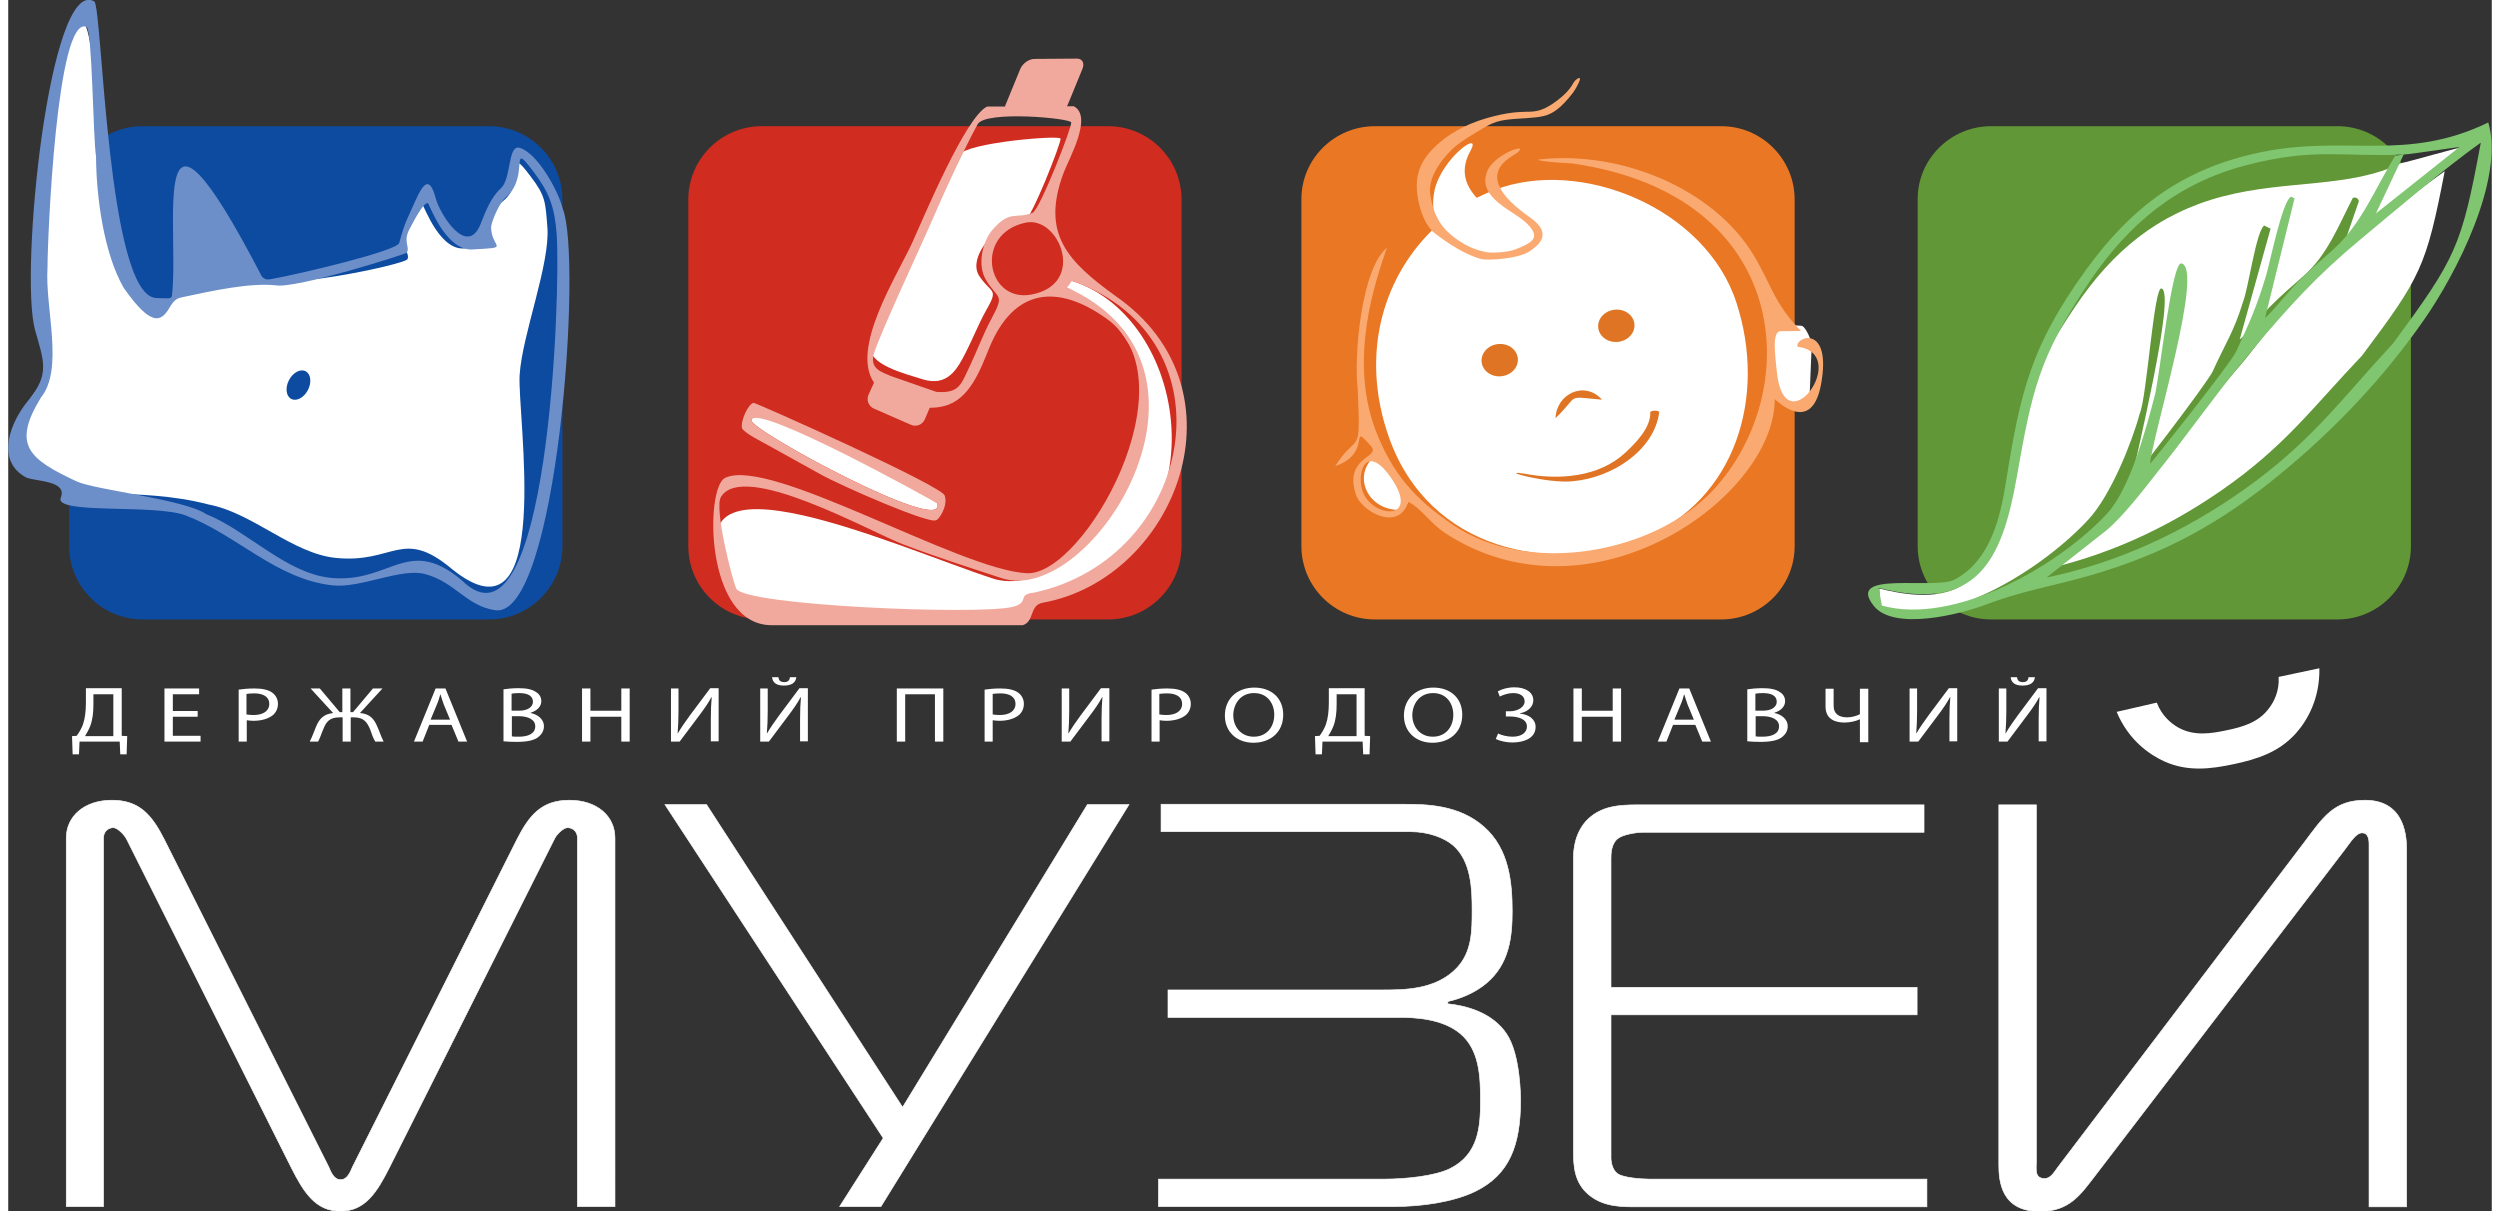 <?xml version="1.0" encoding="utf-8"?>
<!-- Generator: Adobe Illustrator 18.0.0, SVG Export Plug-In . SVG Version: 6.00 Build 0)  -->
<!DOCTYPE svg PUBLIC "-//W3C//DTD SVG 1.1//EN" "http://www.w3.org/Graphics/SVG/1.1/DTD/svg11.dtd">
<svg version="1.1" id="Layer_1" xmlns:x="http://ns.adobe.com/Extensibility/1.0/" xmlns:i="http://ns.adobe.com/AdobeIllustrator/10.0/" xmlns:graph="http://ns.adobe.com/Graphs/1.0/"
	 xmlns="http://www.w3.org/2000/svg" xmlns:xlink="http://www.w3.org/1999/xlink" xmlns:a="http://ns.adobe.com/AdobeSVGViewerExtensions/3.0/"
	 x="0px" y="0px" width="227px" height="110px" viewBox="0 0 860 419.5" enable-background="new 0 0 860 419.5" xml:space="preserve">
<rect x="0" y="0" width="860" height="419.5" fill="#333333" stroke="none"/>
<rect x="-805.7" y="-398.5" fill-rule="evenodd" clip-rule="evenodd" fill="none" stroke="#000000" stroke-width="0.216" stroke-miterlimit="22.926" width="595.3" height="840.3"/>
<path fill-rule="evenodd" clip-rule="evenodd" fill="#0D4BA0" d="M46.5,43.7h120c14,0,25.4,11.4,25.4,25.4v120
	c0,14-11.4,25.4-25.4,25.4h-120c-14,0-25.4-11.4-25.4-25.4v-120C21,55.1,32.5,43.7,46.5,43.7z"/>
<path fill-rule="evenodd" clip-rule="evenodd" fill="#D02C20" d="M260.9,43.7h120c14,0,25.4,11.4,25.4,25.4v120
	c0,14-11.4,25.4-25.4,25.4h-120c-14,0-25.4-11.4-25.4-25.4v-120C235.5,55.1,246.9,43.7,260.9,43.7z"/>
<path fill-rule="evenodd" clip-rule="evenodd" fill="#FFFFFF" d="M143.5,71c-1.7-0.1-4.9,6.5-5.9,8.3c-2.8,4.7,1.9,8.5,0.6,10.5
	c-1.2,1.8-46.1,11.5-51.2,6.1C78.8,87.3,65.2,66.3,62.5,64c0,2.7-3.9,38.5-4.9,39.7c-4.7,5.9-11.6-0.8-13.3-5.9
	C42.3,92,39.6,85.9,38,79.1c-1.8-7.9-2.3-16.5-3.4-23.5c-0.9-5.6-6.1-46-8-46.8c-9.9-4-15.2,78.1-14.4,87.7c0.8,8.8,1.7,17.6,1.6,25
	c-0.1,4.1,0.8,7.4-1.9,10.8c-14.1,17.5-13.4,28.9,8.7,34.1c-1.3,7.5,23.7,1.7,48.8,8.3c15.3,2.9,29,17,44.1,18.5
	c20.1,2,22.9-10.6,40.1,3.8c35.9,29.1,22.5-53.7,23.5-67.3c0.9-13.8,10.6-38.4,9.6-51c-0.7-8.8-0.6-10.8-5.8-17.6
	c-8.7-11.5-1.1,1.5-9.4,8.4c-2,1.6-6.6,5.9-7.5,8.5c-2.4,6.4,5.4,5.3-5.2,7.9C149.8,87.8,144.1,71.5,143.5,71z"/>
<path fill-rule="evenodd" clip-rule="evenodd" fill="#6D8FC9" d="M145.3,70.3c0.6,0.5,5.9,16,15,16.1c14.3-0.8,7-0.1,6.9-7.8
	c0.4-2.7,3.1-8.6,5.1-10.3c8.6-7.1,0.8-20.6,9.7-8.7c5.4,7.1,7.2,12.2,7.9,21.3c1.5,19.9-2.8,149.8-32.9,120c-5-4.2-9.1-6.1-13-6.6
	c-9.9-1.3-17.4,7.3-32.3,5.8c-15.6-1.6-28.8-16.3-43.2-22.1c-7.8-5.2-38.3-8.3-44.8-11.3C7,158.9,1.3,154.1,11.3,137.7
	c8.1-10,1.4-30.9,2.3-45c0-10.1,3.2-87.6,13.5-83.4c2,0.8,2.3,39,3.3,44.8c0.1,14.2,2.7,33.6,9.6,45.6c10.3,14.7,13.4,11.2,16.3,6.1
	c0.9-1.3,1.7-2.4,3.6-2.8c11.6-2.5,23.8-5.1,32.7-4.2c6.9,1.3,45.1-10.8,45.4-11.3c1.3-2.1-1.6-3.8,1.2-8.6
	C140.2,77.1,143.5,70.3,145.3,70.3L145.3,70.3z M56.7,102.4c-0.1,0.7-0.7,0.9-1.3,0.9c-1.4,0-2.8,0-4.2-0.1
	c-17-0.9-18.6-101-21.4-102.7c-15.5-9-26,94.3-20.5,113.8c2.9,10.5,5.3,15.1-2.3,24.3c-6.1,7.3-11.7,20.7-0.9,26.7
	c3.3,1.5,14.5,1,12.1,7c-2.5,6,32.5,2.1,43.3,6.2c17.8,6.8,31.2,22,50.8,24.2c9.6,1.1,23.9-6.2,32.1-3.9c10.4,2.8,14.2,11,24.2,12.5
	c21.4,3.3,30.4-121.7,23.4-139.1c-1.5-6.1-8.8-19.3-14.9-21c-4.2-1.2-2.8,10.6-6.5,14c-3.5,3.2-5.3,8-7,12.3
	c-4.7,11.9-14.2-3.5-15.6-8.9c-2.1-8-4.4-4.9-7,0.9c-2.9,6.7-3.5,6.8-5.6,14.6c-0.5,2.8-35.6,11-43.6,12.4c-1.1,0.2-2.1,0.5-3,0
	c-0.4-0.2-0.8-0.5-1-0.8C47.8,18.6,59.4,78.5,56.7,102.4z"/>
<ellipse transform="matrix(0.458 -0.889 0.889 0.458 -64.035 161.642)" fill-rule="evenodd" clip-rule="evenodd" fill="#0D4BA0" cx="100.5" cy="133.3" rx="5.4" ry="3.7"/>
<path fill-rule="evenodd" clip-rule="evenodd" fill="#FFFFFF" d="M257.4,145.6c-0.2,3.5,67.9,40.4,64.3,28.7
	c-0.2-0.7-28.8-16.1-32.3-17.7c-5.4-2.5-11.1-5.7-16.5-8C269.5,147,257.8,140.2,257.4,145.6L257.4,145.6z M364.4,48
	c-0.3-1.3-32.5,1.4-35,5.6c-3.9,6.5-7.6,16-10.7,23c-3.5,7.9-18,36.6-19.9,42.8c-2,6.7,12.1,10.1,17.7,11.9
	c8.9,2.8,12.2-3.6,15.2-9.5c2.3-4.5,4.4-9.8,6.8-14.1c4.6-8,2.1-5.8-2.1-11.9c-3-4.2,0.4-10.1,3.8-13.8c5.9-6.3,5.7-3.2,11.6-5.3
	C354.3,75.9,364.7,49.3,364.4,48L364.4,48z M361.7,205.9c-6.1,0.6-6.9,4.8-12.7,6.3c-8.3,4.2-92.8,1.2-95.3-3.5
	c-36.1-60.9,53.2-19.3,88.1-8.1c33.4,8.5,84.5-70.1,24.4-101.2c0.9,0,1.4-2.2,2.2-2.1C410.2,110.6,420.8,189.4,361.7,205.9z"/>
<path fill-rule="evenodd" clip-rule="evenodd" fill="#619737" d="M686.6,43.7h120c14,0,25.4,11.4,25.4,25.4v120
	c0,14-11.4,25.4-25.4,25.4h-120c-14,0-25.4-11.4-25.4-25.4v-120C661.1,55.1,672.6,43.7,686.6,43.7z"/>
<path fill-rule="evenodd" clip-rule="evenodd" fill="#FFFFFF" d="M647.9,203.8l0.2,7.5c23.7,6.6,56.8-14.6,72.4-31.6
	c7.4-8.1,14.7-25.8,17.6-36.5c2.4-5.2,4.9-44,7.5-43.3c5.3,1-9.2,60-10.8,68.5l-0.9-0.2c0.1,0.1,27.7-35.6,29.5-39.7
	c4.4-9.7,7.3-13.6,10.5-24.1c1.8-4.4,4.5-24.4,7.3-26.3l2.2,1.1l-10.7,38.4c2.6-2.2,7.6-8.5,10.6-11.5c3.8-3.8,7.7-7.2,11.7-10.7
	c8.1-7.2,12-17.4,16.9-26.9c1.3-0.3,1.7,0.2,2.1,1.1l-4.9,14.2L849,51.2c-0.4-0.2-17.7,4.8-20.4,5.3c-17.8,8.7-39.4,5.7-61.7,11.5
	c-22.6,5.9-38.2,19-51.1,38.1c-16.4,24.3-18.6,35.2-23.6,63.5C687.2,197.4,679.5,211.8,647.9,203.8L647.9,203.8z M815.1,123.1
	c-17.4,18.3-26.8,31.5-48.7,46.7c-19.5,13.5-40.8,23.2-64.2,28l20.3-13.3c5.4-4.5,12.7-13.7,17.3-19.3c10.6-13,20.9-24.5,32-37.4
	c11.7-13.5,18.4-26.2,32.5-37.5c11.7-9.4,27.4-22.7,39.4-31C837.3,92.5,835.4,96,815.1,123.1z"/>
<g>
	<path fill-rule="evenodd" clip-rule="evenodd" fill="#80C570" d="M826.6,53.9c-6.9,11.1-11.6,23.6-21.5,32.5
		c-4.2,3.8-8.4,7.3-12.4,11.4c-3.2,3.2-8.4,9.9-11.2,12.3l10.2-41.4l-1.2-0.6c-3.1,1.5-7.3,23-8.7,27.5
		c-3.4,11.2-5.6,15.8-10.3,26.1c-2,4.3-29.7,39-29.8,38.9l0,0c0.6-9.2,18.9-67.8,10.8-69.4c-3.4-0.3-7.6,39.9-9.2,45.8
		c-3,11.4-8.5,32.1-16.4,40.7c-16.6,18.1-52.9,39-78.1,32l-1.1-6.1c33.6,8.5,42.6-8.7,47.8-38.3c5.3-30.1,7.7-41.7,25.1-67.6
		c13.7-20.3,30.4-34.2,54.4-40.5c23.8-6.2,33.8-2.7,54.6-3.7c2.7-0.1,18.8-2.7,19.1-2.5l-28.8,22.9l9.6-20.4L826.6,53.9L826.6,53.9z
		 M825.9,118.8c21.7-29.5,23.6-33.2,30.3-69.4c-12.8,9.1-29.5,23.4-41.9,33.7c-14.9,12.4-24.4,22.9-36.8,37.6
		c-11.8,14-21.9,28.6-33.2,42.7c-4.8,6.1-12,15.5-17.8,20.3L705.8,200c25-5.2,47.6-15.8,68.3-30.4
		C797.4,153.1,807.5,138.7,825.9,118.8L825.9,118.8z M858.8,42.4c-28.6,13.9-49.2,4.2-78.7,10.3c-27.1,5.6-44.9,19-60.8,41
		c-18.8,26.1-22.5,41.7-27.5,73c-2,12.6-5.4,27.2-17.6,33.9c-7,3.9-38.3-3.4-28.2,9.2c6.9,8.7,29.7,3,38.7-0.4
		c13-4.9,23.2-6.4,36.1-10.1c25.9-7.5,45.1-18,65.9-35.1c18.9-15.5,35.8-33.3,49.8-53.4C847.7,94.8,864.5,62.1,858.8,42.4z"/>
</g>
<path fill-rule="evenodd" clip-rule="evenodd" fill="#FFFFFF" stroke="#FFFFFF" stroke-width="0.216" stroke-miterlimit="22.926" d="
	M20,417.8h13V290.2c0-2.8,2.2-3.6,3.4-3.6c1.4,0,3.8,2.4,4.6,4L98,404.3c4.3,8.5,8.4,15.1,17,15.1c8.6,0,12.7-6.6,17-15.1
	l57.1-113.7c0.7-1.6,3.1-4,4.6-4c1.2,0,3.4,0.8,3.4,3.6v127.6h13V290.2c0-7.6-6.2-13.1-15.8-13.1c-9.6,0-13.9,5.2-18.2,13.7
	l-56.9,113.3c-0.7,1.6-1.7,4.4-4.1,4.4s-3.4-2.8-4.1-4.4L54.1,290.8c-4.3-8.5-8.6-13.7-18.2-13.7c-9.6,0-15.8,5.6-15.8,13.1V417.8
	L20,417.8z M302.2,417.8l85.9-139.2h-14.4l-64,104.8l-67.9-104.8h-14.4l75.6,115.5l-15.1,23.7H302.2L302.2,417.8z M398.2,417.8h81.6
	c9.8,0,20.6-1.6,28.1-5.2c12-5.8,15.8-16.1,15.8-31.6c0-0.8,0-15.7-4.8-22.9c-5-7.6-14.4-9.9-20.4-10.5v-0.8c4.6-1,9.6-3.2,13.2-6.2
	c8.2-6.8,9.1-16.3,9.1-25.1c0-9.7-1-21.5-9.8-29.2c-8.6-7.6-19.9-7.8-27.6-7.8h-84.2v9.5h86.6c5.8,0,11.3,2,14.4,4.6
	c6.5,5.5,6.7,15.5,6.7,22.5c0,7.2,0,14.5-5.3,20.1c-7.2,7.6-18.2,7.6-26.1,7.6h-73.9v9.5h80.1c5.3,0,14.9,0.4,21.1,5.6
	c6.8,5.7,7,15.3,7,23.3c0,8.7-0.5,18.5-10.6,23.5c-5.3,2.6-15.6,3.6-22.5,3.6h-78.4V417.8L398.2,417.8z M664.4,417.8v-9.5h-96.2
	c-2.9,0-8.9-0.5-10.8-1.8c-1.7-1.1-2.4-3.6-2.4-5.6v-49.5h106v-9.5H555v-44.7c0-1.4,0-5.2,2.6-7c1.7-1.2,6-2,8.6-2h97.2v-9.5h-99.1
	c-6.5,0-12.7,0.4-17.5,5.2c-1.2,1.2-4.8,5.2-4.8,13.3v101.4c0,5.2,0.3,10.9,5.3,15.1c5.3,4.4,11.8,4.2,17.5,4.2H664.4L664.4,417.8z
	 M830.5,417.8V294.4c0-3.6,0-17.3-14.4-17.3c-10.8,0-14.5,5.9-21.1,14.7l-85.2,112.3c-1.1,1.4-2.4,4-4.6,4c-3.6,0-2.9-3.2-2.9-6
	V278.7h-13v124.7c0,5.4,0.7,16.1,14.2,16.1c10.3,0,14.2-6,19-12.2l86.6-113.1c1.8-2.3,3.8-5.8,6-5.8c2.4,0,2.4,3,2.4,4v125.5H830.5z
	"/>
<path fill-rule="evenodd" clip-rule="evenodd" fill="#FFFFFF" d="M26.9,238.4v4.7c0,3.2-0.3,5.6-1,7.7c-0.5,1.4-1.3,2.8-2.2,4
	l-1.6,0.1l0.2,6.3h2.2l0.2-4.4h13.9l0.2,4.4H41l0.2-6.3l-1.9-0.1v-16.5H26.9L26.9,238.4z M29.5,240.4h6.9v14.5h-9.8
	c0.6-1,1.3-2.2,1.8-3.5c0.8-2.1,1.1-4.6,1.1-7.5V240.4L29.5,240.4z M65.6,246.2H57v-5.8h9.1v-2h-12v18.4h12.5v-2H57v-6.6h8.6V246.2
	L65.6,246.2z M79.7,256.8h2.9v-7.4c0.7,0.1,1.4,0.2,2.3,0.2c2.8,0,5.2-0.7,6.8-2c1.1-1,1.7-2.3,1.7-3.9c0-1.6-0.8-3-1.9-3.8
	c-1.3-1-3.4-1.5-6.2-1.5c-2.3,0-4.1,0.2-5.5,0.4V256.8L79.7,256.8z M82.5,240.3c0.5-0.1,1.4-0.2,2.7-0.2c3.1,0,5.2,1.2,5.2,3.6
	c0,2.5-2.1,3.9-5.5,3.9c-1,0-1.7-0.1-2.4-0.2V240.3L82.5,240.3z M104.7,238.4l7.8,8.5c-3.4,0.4-4.8,2.1-5.9,4.7
	c-0.7,1.7-1.3,3.5-2.2,5.2h2.9c0.7-1.2,1.2-3,1.8-4.3c1-2.5,2.1-4.1,5.7-4.1h1v8.4h2.8v-8.4h1c3.5,0,4.6,1.6,5.7,4.1
	c0.5,1.3,1,3.1,1.8,4.3h2.9c-0.9-1.7-1.4-3.5-2.2-5.2c-1.1-2.6-2.5-4.4-6-4.7l7.8-8.5h-3.3l-6.9,8.2h-0.9v-8.2h-2.8v8.2h-0.9
	l-6.9-8.2H104.7L104.7,238.4z M153.5,251l2.4,5.8h3l-7.5-18.4H148l-7.5,18.4h3l2.3-5.8H153.5L153.5,251z M146.3,249.1l2.2-5.3
	c0.5-1.1,0.8-2.3,1.1-3.3h0.1c0.3,1.1,0.7,2.2,1.1,3.4l2.2,5.3H146.3L146.3,249.1z M171.6,256.7c1,0.1,2.5,0.2,4.4,0.2
	c3.6,0,6.1-0.5,7.6-1.7c1.1-0.9,1.9-2.1,1.9-3.7c0-2.7-2.5-4.2-4.6-4.6v-0.1c2.3-0.7,3.7-2.2,3.7-4c0-1.4-0.7-2.5-1.9-3.2
	c-1.3-0.9-3.2-1.3-6-1.3c-2,0-4,0.2-5.2,0.4V256.7L171.6,256.7z M174.4,240.2c0.5-0.1,1.2-0.2,2.5-0.2c2.9,0,4.8,0.9,4.8,3
	c0,1.8-1.8,3.1-4.8,3.1h-2.6V240.2L174.4,240.2z M174.4,248h2.4c3.1,0,5.7,1.1,5.7,3.5c0,2.7-2.7,3.6-5.7,3.6c-1,0-1.8,0-2.4-0.1
	V248L174.4,248z M198.7,238.4v18.4h2.9v-8.6h10.7v8.6h2.9v-18.4h-2.9v7.7h-10.7v-7.7H198.7L198.7,238.4z M229.5,238.4v18.4h3
	l6.9-9.2c1.5-2,3-4.1,4.1-6.2l0.1,0c-0.2,2.3-0.3,4.5-0.3,7.5v7.8h2.7v-18.4h-2.9l-7.1,9.5c-1.6,2.2-3,4.2-4.1,6.1l-0.1,0
	c0.2-2.5,0.3-4.9,0.3-7.8v-7.7H229.5L229.5,238.4z M260.4,238.4v18.4h3l6.9-9.2c1.5-2,3-4.1,4.1-6.2l0.1,0c-0.2,2.3-0.3,4.5-0.3,7.5
	v7.8h2.7v-18.4h-2.9l-7.1,9.5c-1.6,2.2-3,4.2-4.1,6.1l-0.1,0c0.2-2.5,0.3-4.9,0.3-7.8v-7.7H260.4L260.4,238.4z M264.5,234.5
	c0.2,1.8,1.4,2.9,4.1,2.9c2.8,0,4.1-1.1,4.3-2.9h-2.2c-0.1,0.9-0.5,1.7-2,1.7c-1.5,0-1.9-0.8-2-1.7H264.5L264.5,234.5z M307.7,238.4
	v18.4h2.9v-16.4h10.3v16.4h2.9v-18.4H307.7L307.7,238.4z M338,256.8h2.9v-7.4c0.7,0.1,1.4,0.2,2.3,0.2c2.8,0,5.2-0.7,6.8-2
	c1.1-1,1.7-2.3,1.7-3.9c0-1.6-0.8-3-1.9-3.8c-1.3-1-3.4-1.5-6.2-1.5c-2.3,0-4.1,0.2-5.5,0.4V256.8L338,256.8z M340.9,240.3
	c0.5-0.1,1.4-0.2,2.7-0.2c3.1,0,5.2,1.2,5.2,3.6c0,2.5-2.1,3.9-5.5,3.9c-1,0-1.7-0.1-2.4-0.2V240.3L340.9,240.3z M364.8,238.4v18.4
	h3l6.9-9.2c1.5-2,3-4.1,4.1-6.2l0.1,0c-0.2,2.3-0.3,4.5-0.3,7.5v7.8h2.7v-18.4h-2.9l-7.1,9.5c-1.6,2.2-3,4.2-4.1,6.1l-0.1,0
	c0.2-2.5,0.3-4.9,0.3-7.8v-7.7H364.8L364.8,238.4z M395.8,256.8h2.9v-7.4c0.7,0.1,1.4,0.2,2.3,0.2c2.8,0,5.2-0.7,6.8-2
	c1.1-1,1.7-2.3,1.7-3.9c0-1.6-0.8-3-1.9-3.8c-1.3-1-3.4-1.5-6.2-1.5c-2.3,0-4.1,0.2-5.5,0.4V256.8L395.8,256.8z M398.6,240.3
	c0.5-0.1,1.4-0.2,2.7-0.2c3.1,0,5.2,1.2,5.2,3.6c0,2.5-2.1,3.9-5.5,3.9c-1,0-1.7-0.1-2.4-0.2V240.3L398.6,240.3z M431.5,238.1
	c-5.9,0-10.2,3.8-10.2,9.7c0,5.6,4.1,9.4,9.9,9.4c5.6,0,10.3-3.4,10.3-9.7C441.5,241.9,437.6,238.1,431.5,238.1L431.5,238.1z
	 M431.4,240c4.8,0,7,3.8,7,7.5c0,4.2-2.6,7.6-7.1,7.6c-4.5,0-7.1-3.5-7.1-7.5C424.3,243.7,426.7,240,431.4,240L431.4,240z
	 M457.3,238.4v4.7c0,3.2-0.3,5.6-1,7.7c-0.5,1.4-1.3,2.8-2.2,4l-1.6,0.1l0.2,6.3h2.2l0.2-4.4H469l0.2,4.4h2.2l0.2-6.3l-1.9-0.1
	v-16.5H457.3L457.3,238.4z M460,240.4h6.9v14.5h-9.8c0.6-1,1.3-2.2,1.8-3.5c0.8-2.1,1.1-4.6,1.1-7.5V240.4L460,240.4z M493.5,238.1
	c-5.9,0-10.2,3.8-10.2,9.7c0,5.6,4.1,9.4,9.9,9.4c5.6,0,10.3-3.4,10.3-9.7C503.5,241.9,499.6,238.1,493.5,238.1L493.5,238.1z
	 M493.4,240c4.8,0,7,3.8,7,7.5c0,4.2-2.6,7.6-7.1,7.6c-4.5,0-7.1-3.5-7.1-7.5C486.3,243.7,488.7,240,493.4,240L493.4,240z
	 M516.5,241.2c1.2-0.6,2.9-1.2,4.6-1.2c2.4,0,4,1,4,2.9c0,1.9-2.3,3.4-5.2,3.4h-1.3v1.8h1.3c2.8,0,6,0.8,6,3.5c0,2-1.8,3.5-5,3.5
	c-1.8,0-3.8-0.5-5-1.1l-0.8,1.9c1.7,0.8,3.8,1.2,5.8,1.2c4,0,8-1.5,8-5.4c0-2.6-2.3-4.3-5.4-4.6v-0.1c2.6-0.5,4.6-2.2,4.6-4.5
	c0-2.8-2.7-4.5-6.5-4.5c-2.4,0-4.3,0.6-5.8,1.4L516.5,241.2L516.5,241.2z M542,238.4v18.4h2.9v-8.6h10.7v8.6h2.9v-18.4h-2.9v7.7
	h-10.7v-7.7H542L542,238.4z M584.2,251l2.4,5.8h3l-7.5-18.4h-3.4l-7.5,18.4h3l2.3-5.8H584.2L584.2,251z M577,249.1l2.2-5.3
	c0.5-1.1,0.8-2.3,1.1-3.3h0.1c0.3,1.1,0.7,2.2,1.1,3.4l2.2,5.3H577L577,249.1z M602.3,256.7c1,0.1,2.5,0.2,4.4,0.2
	c3.6,0,6.1-0.5,7.6-1.7c1.1-0.9,1.9-2.1,1.9-3.7c0-2.7-2.5-4.2-4.6-4.6v-0.1c2.3-0.7,3.7-2.2,3.7-4c0-1.4-0.7-2.5-1.9-3.2
	c-1.3-0.9-3.2-1.3-6-1.3c-2,0-4,0.2-5.2,0.4V256.7L602.3,256.7z M605.1,240.2c0.5-0.1,1.2-0.2,2.5-0.2c2.9,0,4.8,0.9,4.8,3
	c0,1.8-1.8,3.1-4.8,3.1h-2.6V240.2L605.1,240.2z M605.1,248h2.4c3.1,0,5.7,1.1,5.7,3.5c0,2.7-2.7,3.6-5.7,3.6c-1,0-1.8,0-2.4-0.1
	V248L605.1,248z M629.3,238.4v6.3c0,4.5,3.6,5.5,6.5,5.5c1.9,0,3.8-0.4,5.3-1.1h0.1v7.9h2.9v-18.5h-2.9v8.8
	c-1.1,0.6-2.8,1.1-4.4,1.1c-3.1,0-4.7-1.4-4.7-4v-5.9H629.3L629.3,238.4z M658.4,238.4v18.4h3l6.9-9.2c1.5-2,3-4.1,4.1-6.2l0.1,0
	c-0.2,2.3-0.3,4.5-0.3,7.5v7.8h2.7v-18.4h-2.9l-7.1,9.5c-1.6,2.2-3,4.2-4.1,6.1l-0.1,0c0.2-2.5,0.3-4.9,0.3-7.8v-7.7H658.4
	L658.4,238.4z M689.3,238.4v18.4h3l6.9-9.2c1.5-2,3-4.1,4.1-6.2l0.1,0c-0.2,2.3-0.3,4.5-0.3,7.5v7.8h2.7v-18.4h-2.9l-7.1,9.5
	c-1.6,2.2-3,4.2-4.1,6.1l-0.1,0c0.2-2.5,0.3-4.9,0.3-7.8v-7.7H689.3L689.3,238.4z M693.4,234.5c0.2,1.8,1.4,2.9,4.1,2.9
	c2.8,0,4.1-1.1,4.3-2.9h-2.2c-0.1,0.9-0.5,1.7-2,1.7c-1.5,0-1.9-0.8-2-1.7H693.4z"/>
<path fill-rule="evenodd" clip-rule="evenodd" fill="#FFFFFF" d="M730.1,246.5c4.1,9.8,11.3,14.8,16.6,17.2c8.1,3.6,16,2.6,24,0.9
	c8-1.7,15.6-4.1,21.5-10.7c3.9-4.4,8.3-11.9,8.1-22.5l-14.1,3c0.3,5-1.7,8.7-3.3,10.8c-3.7,5.1-9.5,6.6-14.8,7.7
	c-5.3,1.1-11.2,2.1-16.7-1c-2.3-1.3-5.6-3.9-7.4-8.6L730.1,246.5z"/>
<path fill-rule="evenodd" clip-rule="evenodd" fill="#E97724" d="M473.2,43.7h120c14,0,25.4,11.4,25.4,25.4v120
	c0,14-11.4,25.4-25.4,25.4h-120c-14,0-25.4-11.4-25.4-25.4v-120C447.7,55.1,459.2,43.7,473.2,43.7z"/>
<path fill-rule="evenodd" clip-rule="evenodd" fill="#FFFFFF" d="M613.8,112.4l7.1,0.4c1.5,0.1,3.7,5.4,3.6,6.9l-0.7,16.8
	c-0.1,1.5-1.4,2.7-2.9,2.8l-5.4,0.1c-1.5,0-2.6-1.2-2.7-2.6l-1.6-18.5C611,116.6,612.3,112.3,613.8,112.4L613.8,112.4z M479.6,163.8
	c-3.3-4.9-1-3.7-5.7-6.4c-9.3,6.9-3,20.2,9,19.1C487.7,170.8,484.8,170.8,479.6,163.8L479.6,163.8z M514.6,65.8
	c29.9-11.5,73.2,6.3,83.8,38.9c10.7,32.6-0.3,68.5-32.2,81.6c-31.8,13-74.3,4.3-88.1-34.9c-10.5-29.8-1.3-57,16.8-73.4
	c-1.5-3.6-1.9-7.9-1-12.1c2.5-11.2,16.7-21.3,12.4-13.6c-3.5,6.4-2,11.6,2.2,16.2C510.6,67.5,512.5,66.6,514.6,65.8z"/>
<ellipse transform="matrix(-0.103 -0.995 0.995 -0.103 445.397 651.497)" fill-rule="evenodd" clip-rule="evenodd" fill="#DF7524" cx="516.5" cy="124.9" rx="5.6" ry="6.3"/>
<ellipse transform="matrix(-0.103 -0.995 0.995 -0.103 501.765 678.471)" fill-rule="evenodd" clip-rule="evenodd" fill="#DF7524" cx="556.8" cy="113" rx="5.6" ry="6.3"/>
<path fill-rule="evenodd" clip-rule="evenodd" fill="#FAAA71" d="M469.3,170.9c-2.8-5.9,0.4-18.5,9.5-5.5
	C489,180.1,473.4,179.7,469.3,170.9L469.3,170.9z M510.1,89.7c2.3,0.6,13.3-0.1,16.9-2.8c1.9-1.4,8.7-5.5,0-11.6
	c-10.8-7.5-12.3-12.7-11-16.2c1.3-3.5,5.5-5.4,6.4-6.1c5-4-7.9,0.2-10.3,6.4c-1.8,4.7,0.6,8,3.9,10.8c3.4,2.8,7.8,5,10.1,7.4
	c4.7,4.8,1.6,6.5-4.3,8.8c-2.6,1-8.3,1.3-10,0.9c-1.8-0.4-5.5-1-10.7-4.8c-5.1-3.8-7.5-7.9-8.7-15.1c-1.1-7.3,6.5-14.7,8-16.1
	c0.8-0.8,3.7-3,7.5-5.2c3.7-2.2,6.1-4,10.7-4.6c4.5-0.6,9.6-0.5,13-1.3c3.2-0.7,6.1-2.8,10.1-7.9c1.2-1.6,2.1-3.5,2.4-4.3
	c0.8-1.9-1.3-0.7-2.1,0.7c-0.8,1.4-2.1,3.7-7,7.1c-4,2.7-6.3,2.9-9.2,2.9c-2.9,0.1-6.4,0.1-13.8,2.2c-7.9,2.3-13.6,5.8-17.4,9.4
	c-6.4,5.9-8,11.7-6.1,20.1c0.9,4.1,2.8,8.3,5.5,10.4C498.6,84.3,504.6,88.3,510.1,89.7L510.1,89.7z M477.4,85.8
	c-8.7,7.1-11.5,36.8-10.1,49.1c1.1,24.4,0.1,14.1-7.8,26.5c13.3-4.5,4.4-15.9,12.4-6.9c3.7,4.1-10,3.5-5,17.4
	c2.7,5.8,14.7,12,17.9,1.9c4.6,2.2,7.6,7.5,13.1,11c50.7,32.7,114-12.9,113.8-46.6c0.4,0.2,12.6,12.7,16-4.9
	c4-21.4-9.2-16.7-8.1-13.2c18.9,2.2-4.6,35.3-7.2,8.4c-0.4-4.7-1.9-13.9,1.4-13.8l7-0.1c-9.4-9.6-10.3-16.2-16.5-26.4
	c-13.8-22.7-45.5-36.1-74-33c-1.3,0.1-0.2,0.8,11.3,1.4c76.6,11,80.3,79.2,48.8,113.1c-20.2,21.7-63.8,30.2-90.5,11.8
	c-12.7-8.7-20.7-17.4-26.6-33C464.1,123.5,473.7,96.7,477.4,85.8z"/>
<path fill-rule="evenodd" clip-rule="evenodd" fill="#DF7524" d="M524.9,164c-9.7-1.4,8.6,3.7,17.2,2.6c13-1.2,27.8-10.4,29.6-23.8
	c0.2-0.8-3.3-0.8-3.1,0.1c0.2,5.2-5.2,10.7-8.7,13.9C551,165.1,537.2,166.4,524.9,164z"/>
<path fill-rule="evenodd" clip-rule="evenodd" fill="#DF7524" d="M535.8,144.8c8.6-8.3,3.1-7.5,16.1-6.4
	C545.9,131.7,536.1,136.3,535.8,144.8z"/>
<path fill-rule="evenodd" clip-rule="evenodd" fill="#F2A99D" d="M366.3,99.4c1.2,0,1.5-2.3,2.2-2.1c56.7,20.2,42.1,95.9-13.2,107.9
	c-6.2,0.6-1.4,3.3-7.3,4.9c-11.4,3-93.2-0.4-95.9-6.3c-1.5-3.4-7.7-27.9-5.3-31.7c7.7-12.8,51.8,12.1,63.1,16.4
	c11,4.2,22.8,8,34.1,11.7C375,210.5,428.3,127.1,366.3,99.4L366.3,99.4z M257.4,145.6c-0.2,3.5,67.9,40.4,64.3,28.7
	C321.6,174.1,257.9,138.7,257.4,145.6L257.4,145.6z M258.1,139.5c-1.8,0.3-4.6,6.2-4,8.8c1,1.8,6.6,4.5,8.7,5.7
	c6.1,3.4,12.3,6.8,18.4,10.2c7.3,4.1,38.3,17.6,40.1,15.9c0.8,0.1,4.2-4.8,3-8.4C324.5,168.7,258.4,139.2,258.1,139.5L258.1,139.5z
	 M355.4,20.4c-2,0-4.2,1.6-5,3.6l-5,12.2c-0.1,0.2-0.2,0.4-0.2,0.6c0,0,0,0,0,0.1l0,0c-4.6,0-5,0-6.2,0c-7.4,3.3-22.1,38.6-25.9,47
	c-5.4,11.8-21.5,36.6-13.3,48.6l-1.9,4.2c-0.8,1.8,0,4,1.9,4.8l12.8,5.6c1.8,0.8,4,0,4.8-1.9l1.7-4c1.8,0,3.5-0.2,5-0.6
	c8.8-2.2,12.5-12.5,15.6-20.1c8.4-20.5,23.4-22.5,40.7-10.1c30.1,21.5-7.8,88.9-27.6,88.1c-23.2-1-89.1-40.6-104.6-33
	c-6.9,3.4-7.1,51,16.2,51c25.1,0,69.4,0,86.9,0c4.2-1.3,2.2-7,7-7.8c46.1-8.4,71.8-74,25-106.3c-16.4-11.9-25.7-21.4-17.9-42.4
	c1.9-5.1,10.3-19.6,3.6-23.2c-0.5,0-1.3,0-2.4,0c0.2-0.3,0.3-0.6,0.4-0.8l5-12.2c0.8-2-0.1-3.6-2.1-3.5L355.4,20.4L355.4,20.4z
	 M305.6,130.2l15.8,5.5c8.1,0.6,8.5-2.6,11.7-9.2c2.4-5.1,4.7-11.2,7.3-16c4.9-9.1,2.3-6.6-1.9-13.7c-2.9-4.9-1.3-13,2.3-17.2
	c6.2-7.1,7.8-3.6,13.9-5.9c2.5-1,13.7-29.8,13.4-31.3c-0.3-1.5-29.7-4.2-32.4,0.6c-4.1,7.4-11.5,23.3-14.9,31.3
	c-3.8,9-19.2,41.6-21.2,48.7C298.6,127.9,302.5,128.8,305.6,130.2L305.6,130.2z M352.3,77.1c-18,3.8-13.5,27.8,2,24.9
	C373.6,98.4,363.9,74.6,352.3,77.1z"/>
</svg>
